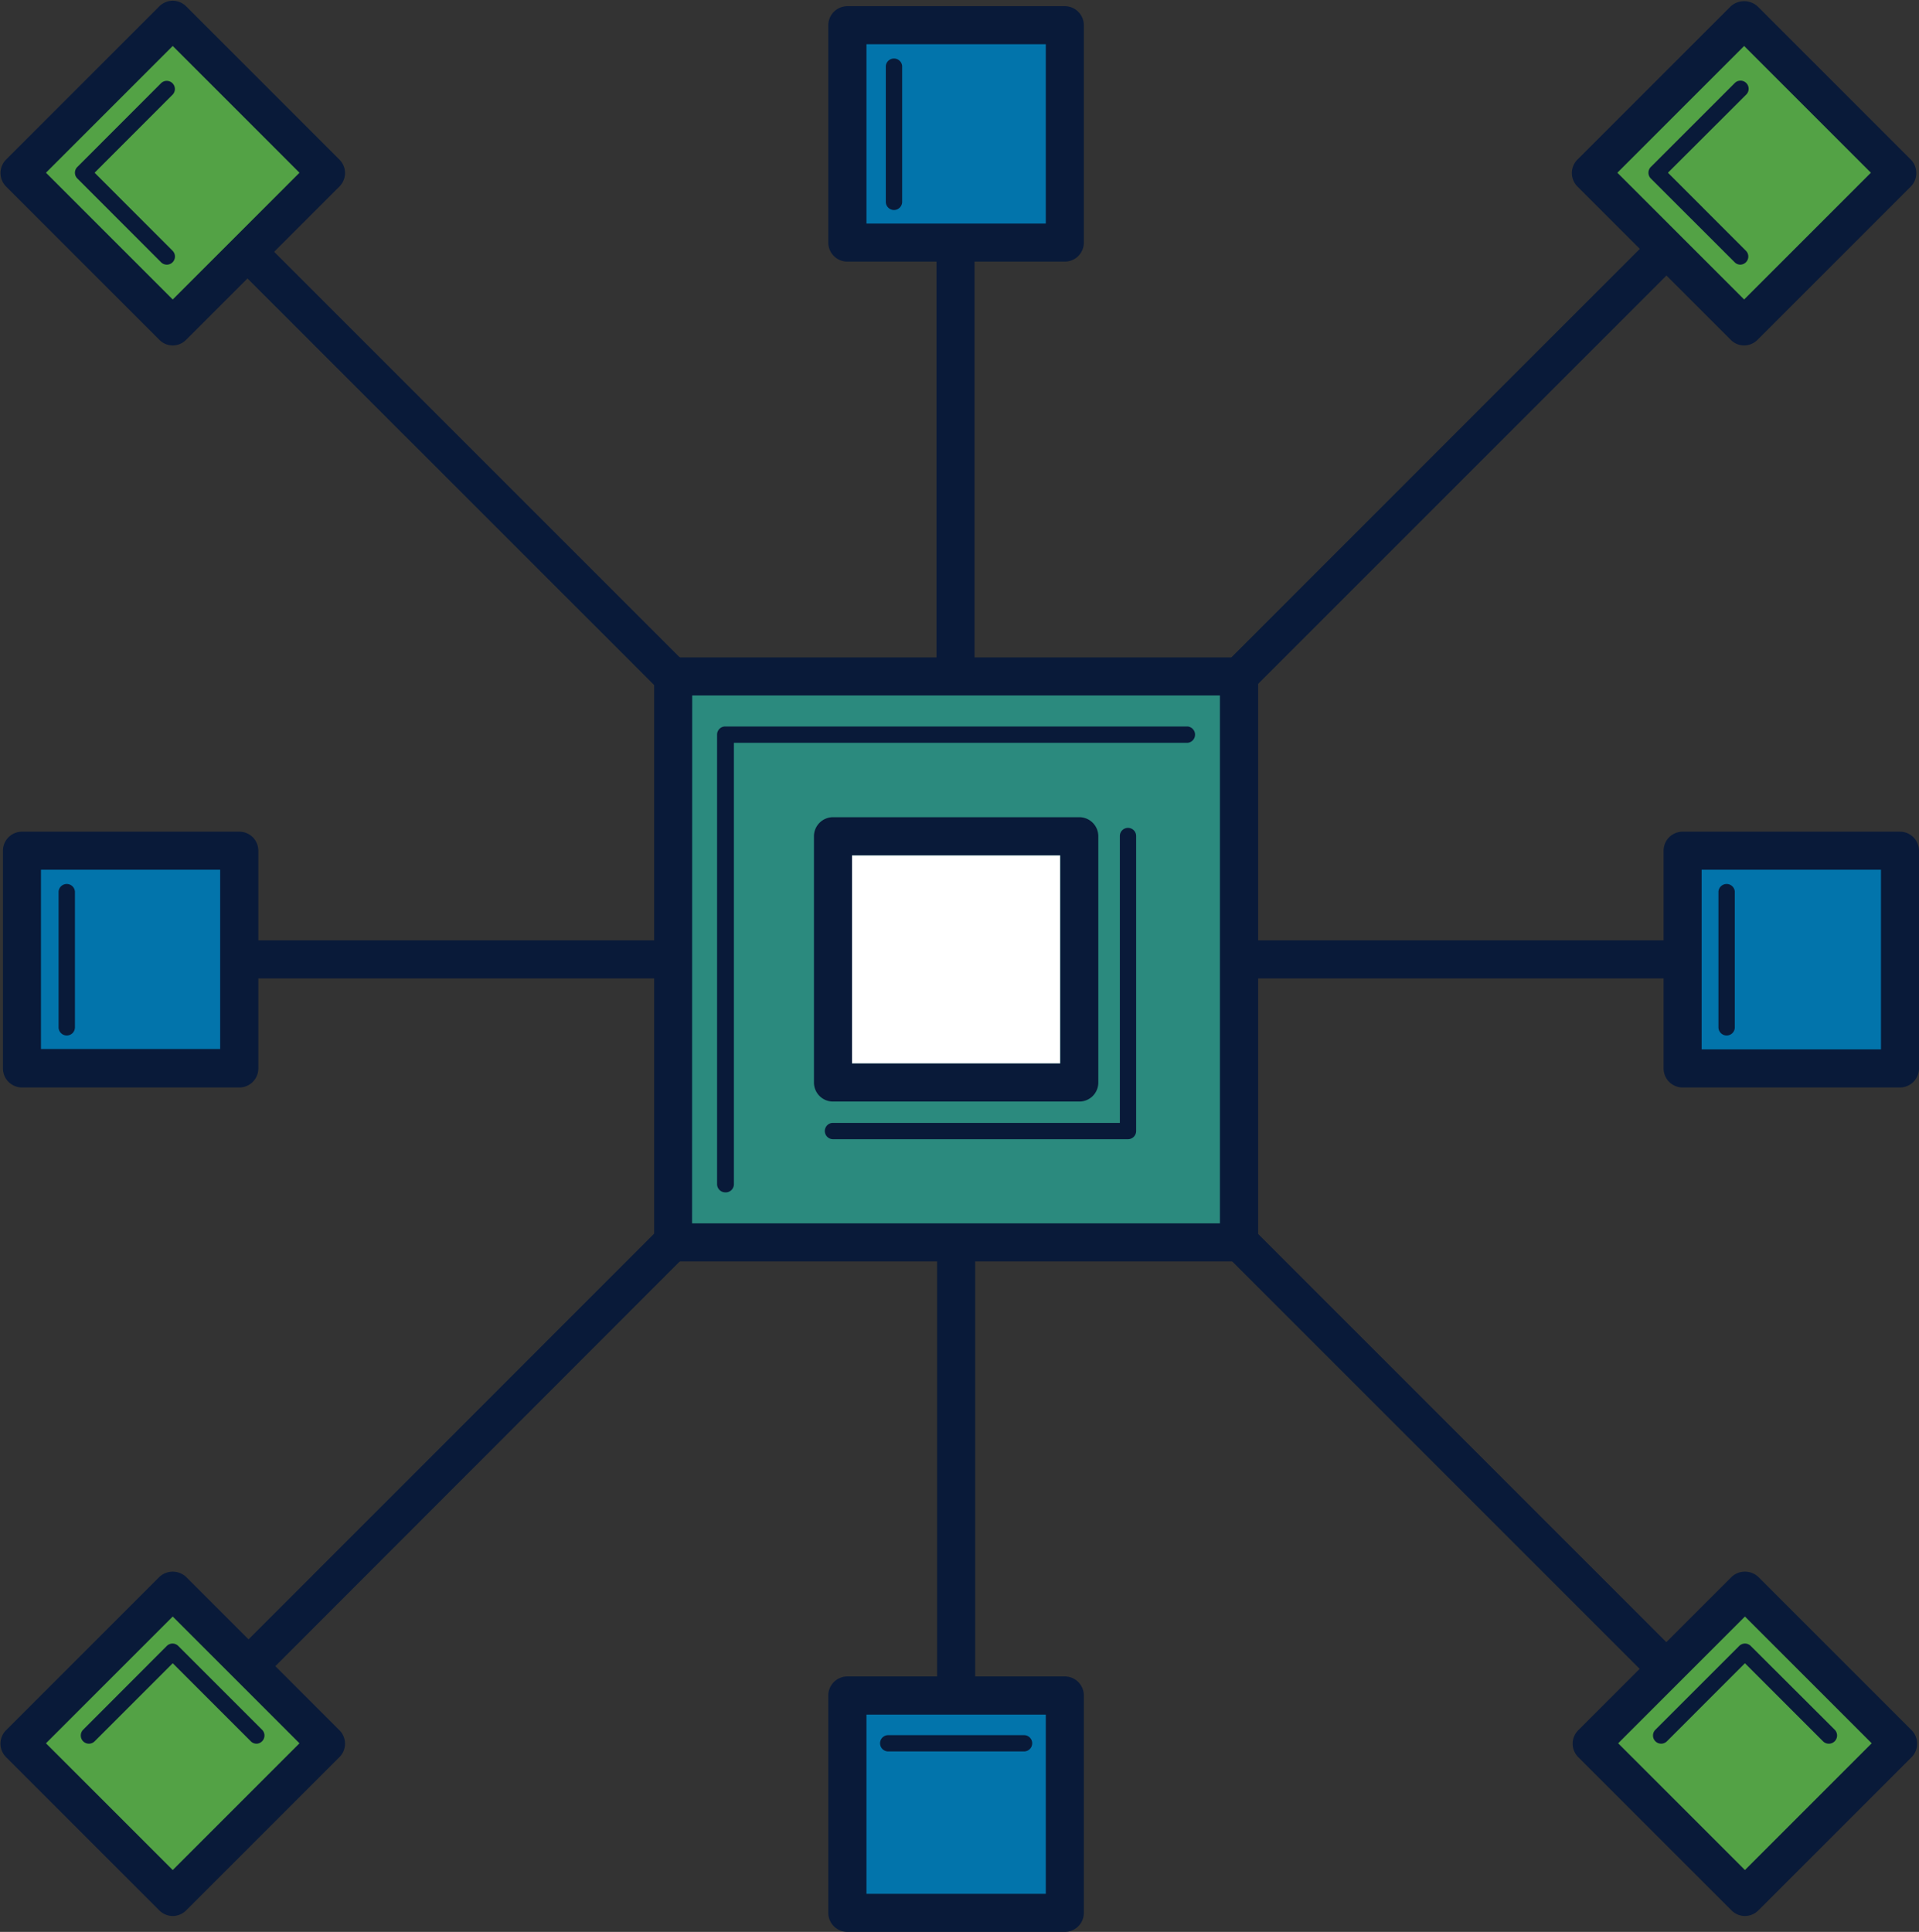 <svg xmlns="http://www.w3.org/2000/svg" viewBox="0 0 287.63 289.57"><rect x="0" y="0" width="287.63" height="289.57" fill="#333333" stroke="none"/><defs><style>.cls-1{fill:#2b8a7e;}.cls-2{fill:#fff;}.cls-3{fill:#091a39;}.cls-4{fill:#0274ab;}.cls-5{fill:#53a245;}</style></defs><title>n-developers</title><g id="Layer_2" data-name="Layer 2"><g id="Content_2" data-name="Content 2"><rect class="cls-1" x="102.76" y="103.25" width="81.11" height="81.11"/><rect class="cls-2" x="127.7" y="128.2" width="31.22" height="31.22"/><path class="cls-3" d="M185.73,189.07H100.9a2.85,2.85,0,0,1-2.85-2.85V101.39a2.85,2.85,0,0,1,2.85-2.85h84.83a2.86,2.86,0,0,1,2.85,2.85v84.83A2.86,2.86,0,0,1,185.73,189.07Zm-82-5.7h79.12V104.24H103.75Z"/><path class="cls-3" d="M161.77,165.11H124.85a2.85,2.85,0,0,1-2.85-2.85V125.35a2.86,2.86,0,0,1,2.85-2.86h36.92a2.85,2.85,0,0,1,2.85,2.86v36.91A2.84,2.84,0,0,1,161.77,165.11Zm-34.07-5.7h31.22V128.2H127.7Z"/><path class="cls-3" d="M185.73,104.24a2.85,2.85,0,0,1-2-4.87L256.78,26.3a2.85,2.85,0,0,1,4,4l-73.07,73.07A2.87,2.87,0,0,1,185.73,104.24Z"/><path class="cls-3" d="M27.71,262.14a2.86,2.86,0,0,1-2-4.87L98.76,184.2a2.85,2.85,0,1,1,4,4L29.72,261.3A2.81,2.81,0,0,1,27.71,262.14Z"/><path class="cls-3" d="M258.92,262.14a2.85,2.85,0,0,1-2-.84l-73.07-73.07a2.85,2.85,0,0,1,4-4l73.07,73.07a2.84,2.84,0,0,1,0,4A2.81,2.81,0,0,1,258.92,262.14Z"/><path class="cls-3" d="M100.78,104.24a2.88,2.88,0,0,1-2-.83L25.69,30.34a2.85,2.85,0,1,1,4-4l73.07,73.07a2.85,2.85,0,0,1-2,4.87Z"/><path class="cls-3" d="M143.22,104.12a2.86,2.86,0,0,1-2.85-2.85V20.07a2.85,2.85,0,1,1,5.7,0v81.2A2.85,2.85,0,0,1,143.22,104.12Z"/><path class="cls-3" d="M267,146.65H185.85a2.85,2.85,0,1,1,0-5.7H267a2.85,2.85,0,0,1,0,5.7Z"/><path class="cls-3" d="M100.78,146.65H19.58a2.85,2.85,0,0,1,0-5.7h81.2a2.85,2.85,0,0,1,0,5.7Z"/><path class="cls-3" d="M143.31,270.39a2.86,2.86,0,0,1-2.85-2.86V186.34a2.85,2.85,0,0,1,5.7,0v81.19A2.85,2.85,0,0,1,143.31,270.39Z"/><rect class="cls-4" x="127.02" y="3.78" width="32.58" height="32.58"/><path class="cls-3" d="M159.6,39.21H127a2.85,2.85,0,0,1-2.85-2.85V3.78A2.86,2.86,0,0,1,127,.93H159.6a2.85,2.85,0,0,1,2.85,2.85V36.36A2.84,2.84,0,0,1,159.6,39.21Zm-29.73-5.7h26.88V6.63H129.87Z"/><rect class="cls-4" x="127.02" y="254.13" width="32.58" height="32.58"/><path class="cls-3" d="M159.6,289.57H127a2.86,2.86,0,0,1-2.85-2.85V254.13a2.86,2.86,0,0,1,2.85-2.85H159.6a2.85,2.85,0,0,1,2.85,2.85v32.59A2.85,2.85,0,0,1,159.6,289.57Zm-29.73-5.71h26.88V257H129.87Z"/><rect class="cls-4" x="252.2" y="127.51" width="32.58" height="32.58"/><path class="cls-3" d="M284.78,163H252.2a2.85,2.85,0,0,1-2.85-2.86V127.51a2.85,2.85,0,0,1,2.85-2.85h32.58a2.86,2.86,0,0,1,2.85,2.85v32.58A2.86,2.86,0,0,1,284.78,163Zm-29.73-5.71h26.88V130.36H255.05Z"/><rect class="cls-4" x="3.29" y="127.51" width="32.58" height="32.58"/><path class="cls-3" d="M35.87,163H3.29a2.86,2.86,0,0,1-2.85-2.86V127.51a2.86,2.86,0,0,1,2.85-2.85H35.87a2.85,2.85,0,0,1,2.85,2.85v32.58A2.85,2.85,0,0,1,35.87,163ZM6.14,157.24H33V130.36H6.14Z"/><rect class="cls-5" x="9.6" y="9.6" width="32.58" height="32.58" transform="translate(25.89 -10.72) rotate(45)"/><path class="cls-3" d="M25.89,51.78a2.85,2.85,0,0,1-2-.84l-23-23a2.87,2.87,0,0,1,0-4l23-23a2.88,2.88,0,0,1,2-.83h0a2.88,2.88,0,0,1,2,.83l23,23a2.84,2.84,0,0,1,0,4l-23,23A2.85,2.85,0,0,1,25.89,51.78Zm-19-25.89,19,19,19-19-19-19Z"/><rect class="cls-5" x="245.25" y="245.01" width="32.58" height="32.58" transform="translate(261.37 -108.41) rotate(45)"/><path class="cls-3" d="M261.54,287.19a2.87,2.87,0,0,1-2-.83l-23-23a2.85,2.85,0,0,1,0-4l23-23a2.93,2.93,0,0,1,4,0l23,23a2.86,2.86,0,0,1,0,4l-23,23A2.88,2.88,0,0,1,261.54,287.19Zm-19-25.89,19,19,19-19-19-19Z"/><rect class="cls-5" x="245.13" y="9.6" width="32.58" height="32.58" transform="translate(94.88 -177.27) rotate(45)"/><path class="cls-3" d="M261.42,51.78h0a2.82,2.82,0,0,1-2-.84l-23-23a2.85,2.85,0,0,1,0-4l23-23a3,3,0,0,1,4,0l23,23a2.87,2.87,0,0,1,0,4l-23,23A2.85,2.85,0,0,1,261.42,51.78Zm-19-25.89,19,19,19-19-19-19Z"/><rect class="cls-5" x="9.6" y="245.01" width="32.58" height="32.58" transform="translate(192.35 58.23) rotate(45)"/><path class="cls-3" d="M25.89,287.19a2.88,2.88,0,0,1-2-.83l-23-23a2.85,2.85,0,0,1,0-4l23-23a2.94,2.94,0,0,1,4,0l23,23a2.84,2.84,0,0,1,0,4l-23,23A2.88,2.88,0,0,1,25.89,287.19Zm-19-25.89,19,19,19-19-19-19Z"/><path class="cls-3" d="M108.7,178.72a1.23,1.23,0,0,1-1.22-1.23V110.11a1.22,1.22,0,0,1,1.22-1.22H178a1.23,1.23,0,0,1,0,2.45h-68v66.15A1.22,1.22,0,0,1,108.7,178.72Z"/><line class="cls-2" x1="10.01" y1="133.62" x2="10.01" y2="153.99"/><path class="cls-3" d="M10,155.21A1.23,1.23,0,0,1,8.78,154V133.62a1.23,1.23,0,0,1,2.45,0V154A1.22,1.22,0,0,1,10,155.21Z"/><line class="cls-2" x1="133.95" y1="9.89" x2="133.95" y2="30.25"/><path class="cls-3" d="M134,31.48a1.23,1.23,0,0,1-1.23-1.23V9.89a1.23,1.23,0,0,1,2.45,0V30.25A1.23,1.23,0,0,1,134,31.48Z"/><line class="cls-2" x1="153.49" y1="261.3" x2="133.13" y2="261.3"/><path class="cls-3" d="M153.49,262.52H133.13a1.22,1.22,0,0,1,0-2.44h20.36a1.22,1.22,0,1,1,0,2.44Z"/><line class="cls-2" x1="258.8" y1="133.62" x2="258.8" y2="153.99"/><path class="cls-3" d="M258.8,155.21a1.23,1.23,0,0,1-1.23-1.22V133.62a1.23,1.23,0,0,1,2.45,0V154A1.22,1.22,0,0,1,258.8,155.21Z"/><path class="cls-3" d="M38.45,261.36a1.21,1.21,0,0,1-.86-.36l-11.7-11.7L14.19,261a1.22,1.22,0,0,1-1.73,0,1.24,1.24,0,0,1,0-1.73L25,246.71a1.21,1.21,0,0,1,1.72,0l12.56,12.56a1.22,1.22,0,0,1,0,1.73A1.2,1.2,0,0,1,38.45,261.36Z"/><path class="cls-3" d="M25,39.67a1.21,1.21,0,0,1-.86-.36L11.59,26.75a1.21,1.21,0,0,1,0-1.72L24.15,12.46a1.22,1.22,0,0,1,1.72,1.73L14.18,25.89l11.69,11.7A1.22,1.22,0,0,1,25,39.67Z"/><path class="cls-3" d="M260.86,39.67a1.21,1.21,0,0,1-.86-.36L247.43,26.75a1.23,1.23,0,0,1,0-1.72L260,12.46a1.22,1.22,0,1,1,1.72,1.73L250,25.89l11.69,11.7a1.22,1.22,0,0,1-.86,2.08Z"/><path class="cls-3" d="M274.11,261.36a1.22,1.22,0,0,1-.87-.36l-11.7-11.7L249.85,261a1.22,1.22,0,0,1-1.73-1.73l12.56-12.56a1.22,1.22,0,0,1,1.73,0L275,259.27a1.23,1.23,0,0,1-.86,2.09Z"/><path class="cls-3" d="M169.1,170.75H124.85a1.22,1.22,0,0,1,0-2.44h43v-43a1.22,1.22,0,1,1,2.44,0v44.18A1.22,1.22,0,0,1,169.1,170.75Z"/></g></g></svg>